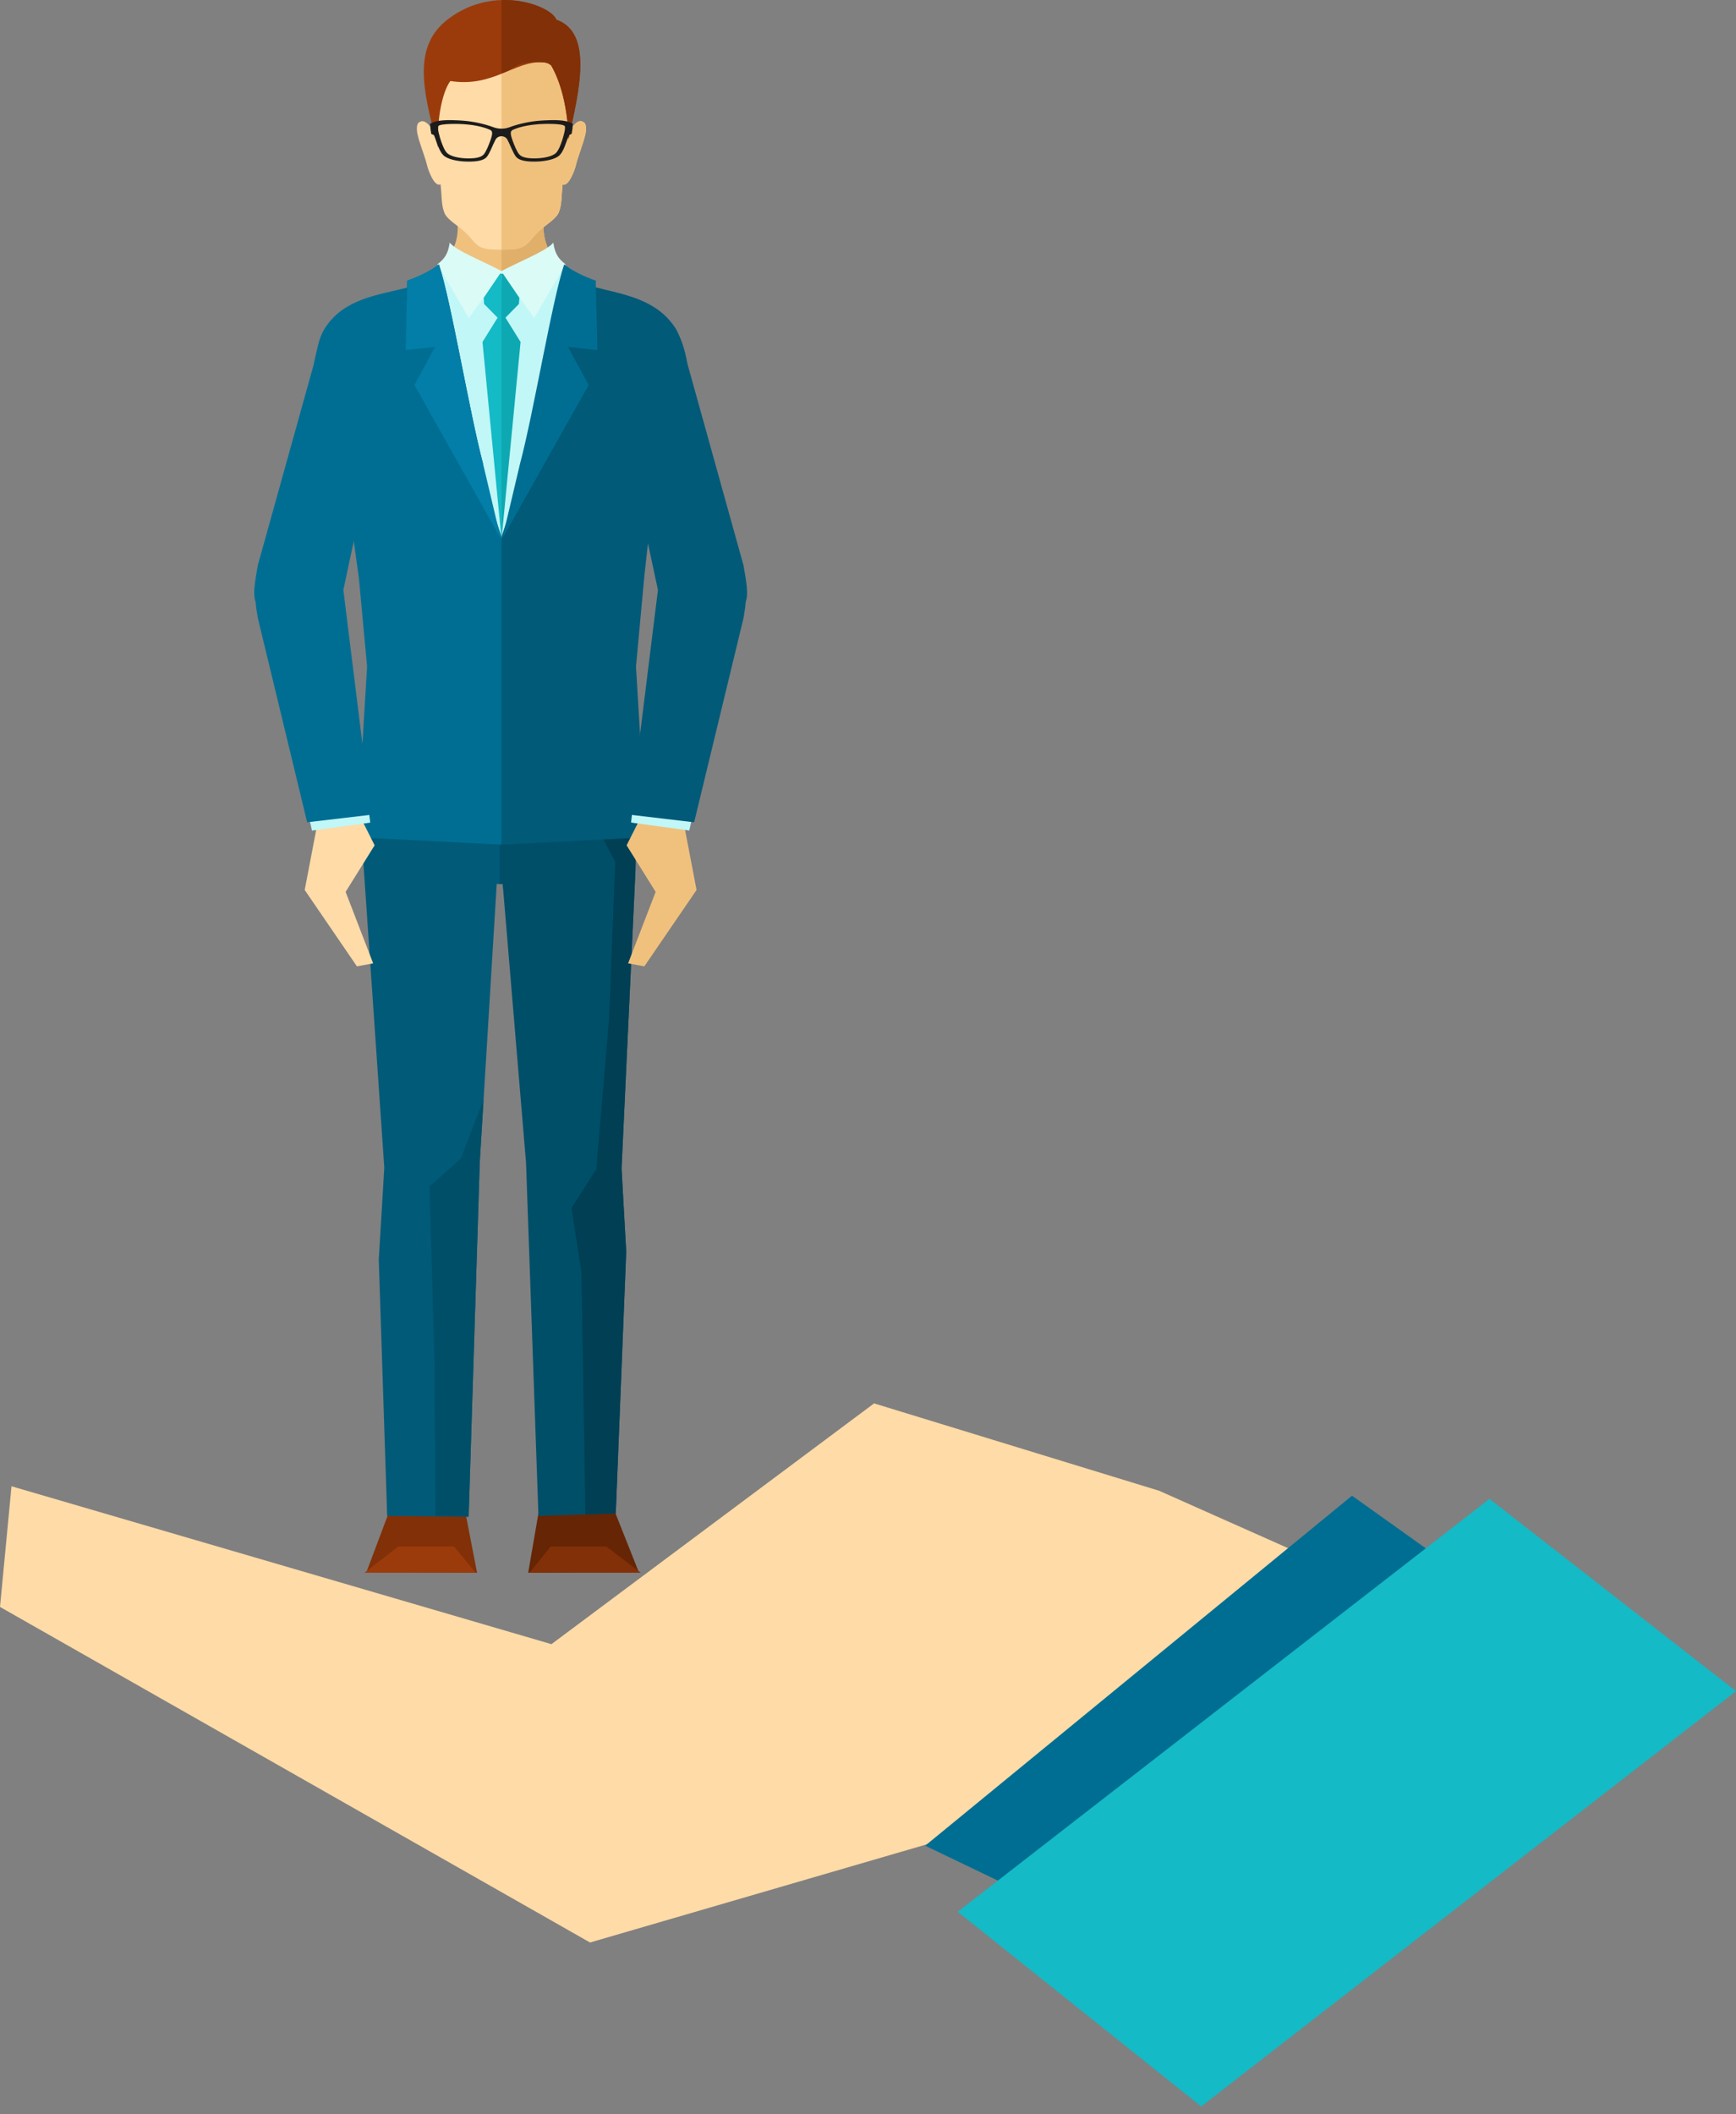 <svg width="46" height="56" viewBox="0 0 46 56" fill="none" xmlns="http://www.w3.org/2000/svg">
<rect x="0" y="0" width="46" height="56" fill="#808080" stroke="none"/>
<path fill-rule="evenodd" clip-rule="evenodd" d="M16.307 40.078H14.268L13.996 41.655L16.925 41.635L16.307 40.078Z" fill="#662505"/>
<path fill-rule="evenodd" clip-rule="evenodd" d="M16.979 41.655L16.066 40.959H14.593L14.032 41.655H16.979Z" fill="#823008"/>
<path fill-rule="evenodd" clip-rule="evenodd" d="M10.296 40.078H12.335L12.641 41.655L9.711 41.635L10.296 40.078Z" fill="#823008"/>
<path fill-rule="evenodd" clip-rule="evenodd" d="M9.658 41.655L10.556 40.959H12.029L12.605 41.655H9.658Z" fill="#9B3B0B"/>
<path fill-rule="evenodd" clip-rule="evenodd" d="M13.162 23.413L12.713 30.774L12.418 40.172L10.259 40.15L10.037 33.363L10.183 30.927L9.597 22.392L9.765 17.644L16.144 17.359L16.252 30.948L16.462 33.217L14.332 30.687L13.32 23.413H13.162Z" fill="#005A78"/>
<path fill-rule="evenodd" clip-rule="evenodd" d="M12.814 29.119L12.713 30.773L12.418 40.171L11.541 40.162L11.514 36.103L11.383 31.424L12.214 30.681L12.814 29.119Z" fill="#004F69"/>
<path fill-rule="evenodd" clip-rule="evenodd" d="M13.241 17.359H16.144L16.888 20.512L16.838 23.058L16.47 30.948L16.593 33.152L16.316 40.084L14.268 40.15L13.939 30.797L13.32 23.413H13.241V17.359Z" fill="#004F69"/>
<path fill-rule="evenodd" clip-rule="evenodd" d="M14.407 17.361H16.144L16.888 20.513L16.838 23.059L16.47 30.95L16.593 33.153L16.316 40.086L15.511 40.112L15.406 33.701L15.143 31.995L15.799 30.968L16.138 26.988L16.302 22.822L15.778 21.838L15.176 20.756L14.407 17.361Z" fill="#003F54"/>
<path fill-rule="evenodd" clip-rule="evenodd" d="M11.923 6.733C12.117 6.452 12.186 6.076 12.078 5.59C12.937 5.606 13.586 5.606 14.446 5.59C14.341 6.064 14.422 6.459 14.629 6.77C14.703 6.881 14.286 7.248 14.389 7.338L13.287 8.681L11.923 6.733Z" fill="#F0C17D"/>
<path fill-rule="evenodd" clip-rule="evenodd" d="M13.289 8.681V5.602C13.656 5.602 14.027 5.598 14.447 5.59C14.34 6.069 14.424 6.466 14.635 6.779C14.882 7.145 13.509 8.451 13.289 8.681Z" fill="#E0AF6A"/>
<path fill-rule="evenodd" clip-rule="evenodd" d="M13.322 6.611C13.314 6.611 13.307 6.611 13.3 6.611C13.024 6.613 12.888 6.608 12.738 6.546C12.594 6.484 12.524 6.342 12.325 6.151C12.156 5.989 11.852 5.822 11.779 5.645C11.689 5.429 11.71 5.194 11.673 4.88C11.515 4.967 11.347 4.517 11.314 4.371C11.265 4.153 11.108 3.784 11.059 3.536C11.032 3.395 11.048 3.282 11.096 3.246C11.199 3.17 11.303 3.211 11.455 3.418C11.465 3.243 11.476 3.062 11.47 2.871C11.459 2.512 11.45 2.216 11.493 1.963C11.537 1.709 11.637 1.497 11.844 1.312V1.311C11.959 1.209 12.089 1.122 12.231 1.052C12.232 1.051 12.234 1.051 12.236 1.05C12.245 1.046 12.254 1.041 12.264 1.036C12.269 1.033 12.274 1.031 12.279 1.028C12.286 1.024 12.293 1.021 12.3 1.018C12.308 1.014 12.315 1.011 12.322 1.008C12.331 1.004 12.338 1 12.346 0.998C12.353 0.994 12.36 0.991 12.367 0.988C12.377 0.984 12.387 0.979 12.397 0.976C12.402 0.974 12.407 0.971 12.412 0.97C12.427 0.963 12.442 0.958 12.457 0.953L12.457 0.952C12.834 0.816 13.261 0.778 13.666 0.838C14.07 0.898 14.45 1.055 14.733 1.308C14.939 1.493 15.038 1.702 15.083 1.956C15.127 2.207 15.118 2.503 15.107 2.86C15.102 3.053 15.114 3.234 15.124 3.41C15.273 3.209 15.376 3.169 15.477 3.244C15.525 3.28 15.543 3.393 15.514 3.535C15.466 3.783 15.309 4.152 15.261 4.37C15.227 4.514 15.063 4.955 14.908 4.882C14.873 5.186 14.892 5.415 14.805 5.627C14.732 5.805 14.43 5.973 14.263 6.137C14.065 6.33 13.995 6.473 13.852 6.536C13.708 6.601 13.577 6.61 13.322 6.611Z" fill="#FFDBA7"/>
<path fill-rule="evenodd" clip-rule="evenodd" d="M13.322 6.61C13.314 6.611 13.307 6.611 13.3 6.611L13.288 6.612V0.813C13.415 0.812 13.541 0.822 13.667 0.84C14.07 0.9 14.451 1.056 14.734 1.309C14.94 1.495 15.039 1.704 15.084 1.957C15.127 2.208 15.118 2.504 15.108 2.862C15.102 3.054 15.115 3.236 15.125 3.412C15.274 3.211 15.377 3.171 15.478 3.246C15.526 3.282 15.543 3.395 15.515 3.536C15.466 3.785 15.31 4.154 15.261 4.371C15.228 4.516 15.064 4.957 14.909 4.883C14.874 5.187 14.893 5.417 14.806 5.628C14.732 5.807 14.431 5.975 14.264 6.138C14.066 6.332 13.996 6.474 13.852 6.538C13.708 6.6 13.577 6.609 13.322 6.61Z" fill="#F0C17D"/>
<path fill-rule="evenodd" clip-rule="evenodd" d="M11.935 2.146C11.806 2.3 11.566 2.901 11.609 3.911C11.175 2.332 10.94 1.206 11.885 0.497C13.124 -0.435 14.621 0.164 14.742 0.521C15.734 0.869 15.337 2.44 15.063 3.69C15.054 3.063 14.922 2.284 14.608 1.738C14.533 1.665 14.452 1.655 14.379 1.65C13.644 1.604 13.062 2.325 11.935 2.146Z" fill="#9B3B0B"/>
<path fill-rule="evenodd" clip-rule="evenodd" d="M13.289 0.001C14.046 -0.024 14.666 0.297 14.742 0.521C15.734 0.869 15.337 2.44 15.063 3.69C15.054 3.063 14.922 2.284 14.608 1.738C14.532 1.665 14.452 1.655 14.379 1.65C13.632 1.603 13.672 1.834 13.289 1.939V0.001H13.289Z" fill="#823008"/>
<path fill-rule="evenodd" clip-rule="evenodd" d="M11.628 7.031L13.296 7.209L14.987 7.02L14.83 18.181H11.802L11.628 7.031Z" fill="#C1F7F7"/>
<path fill-rule="evenodd" clip-rule="evenodd" d="M14.662 6.426C14.703 6.718 14.793 6.852 14.987 7L14.153 8.425L13.27 7.19C13.709 6.948 14.491 6.646 14.662 6.426Z" fill="#DBFBF6"/>
<path fill-rule="evenodd" clip-rule="evenodd" d="M11.916 6.426C11.874 6.718 11.785 6.852 11.59 7L12.425 8.425L13.308 7.19C12.869 6.948 12.086 6.646 11.916 6.426Z" fill="#DBFBF6"/>
<path fill-rule="evenodd" clip-rule="evenodd" d="M11.629 7.002C11.445 7.157 11.119 7.318 10.774 7.44L10.791 7.453L10.747 9.273L11.527 9.187L11.073 9.793L11.76 12.288H12.801C12.436 10.915 11.947 7.946 11.629 7.002Z" fill="#026499"/>
<path fill-rule="evenodd" clip-rule="evenodd" d="M9.454 22.177L13.29 22.371L13.54 20.228L16.823 20.107L16.776 18L17.273 12.716H18.326C18.325 12.398 18.217 11.612 18.108 10.911C18.111 9.914 18.1 9.112 17.789 8.654C17.307 7.948 16.501 7.827 15.778 7.654C15.382 7.56 15.402 11.033 15.123 10.802L15.11 10.79L13.565 14.286L13.316 14.375L13.291 14.221L11.462 8.694L11.107 7.525L11.079 7.535L11.071 7.536C11.009 7.548 10.899 7.569 10.765 7.624C10.014 7.815 9.143 7.907 8.634 8.654C8.413 8.978 8.362 9.425 8.336 9.808C8.27 10.452 8.098 12.178 8.097 12.685L9.152 12.716L9.512 15.333L9.727 17.657L9.454 22.177Z" fill="#006E93"/>
<path fill-rule="evenodd" clip-rule="evenodd" d="M17.125 22.177L13.289 22.371V14.221L15.512 7.5C15.569 7.513 15.67 7.557 15.785 7.611C16.525 7.799 17.374 7.923 17.872 8.654C18.093 8.977 18.163 9.473 18.183 10.087C18.263 10.84 18.409 12.259 18.409 12.716H17.356L17.077 15.222L16.852 17.657L17.125 22.177Z" fill="#005A78"/>
<path fill-rule="evenodd" clip-rule="evenodd" d="M13.25 7.249L12.817 7.888L12.827 8.05L13.185 8.414L12.785 9.058L13.286 14.246L13.289 14.177L13.367 9.497L13.289 7.248L13.25 7.249Z" fill="#14BAC6"/>
<path fill-rule="evenodd" clip-rule="evenodd" d="M13.328 7.249L13.762 7.888L13.751 8.05L13.394 8.414L13.794 9.058L13.293 14.246L13.289 14.177V7.248L13.328 7.249Z" fill="#0EA8B3"/>
<path fill-rule="evenodd" clip-rule="evenodd" d="M8.393 21.904L8.074 23.572L9.457 25.594L9.888 25.516L9.158 23.622L9.927 22.389L9.483 21.508L8.393 21.389V21.904Z" fill="#FFDBA7"/>
<path fill-rule="evenodd" clip-rule="evenodd" d="M8.205 21.718L8.266 21.999L9.81 21.788L9.756 21.336L8.205 21.718Z" fill="#C1F7F7"/>
<path fill-rule="evenodd" clip-rule="evenodd" d="M9.098 15.626L9.836 21.579L8.139 21.779L6.831 16.366C6.801 16.201 6.782 16.061 6.773 15.942C6.7 15.735 6.748 15.454 6.83 14.978L8.314 9.649C8.405 9.16 8.508 8.928 8.591 8.811C8.72 8.632 8.92 8.779 9.7 8.978L10.191 10.519L9.098 15.626Z" fill="#006E93"/>
<path fill-rule="evenodd" clip-rule="evenodd" d="M18.138 21.904L18.457 23.572L17.074 25.594L16.643 25.516L17.373 23.622L16.604 22.389L17.049 21.508L18.138 21.389V21.904Z" fill="#F0C17D"/>
<path fill-rule="evenodd" clip-rule="evenodd" d="M18.327 21.716L18.265 21.997L16.721 21.786L16.776 21.334L18.327 21.716Z" fill="#C1F7F7"/>
<path fill-rule="evenodd" clip-rule="evenodd" d="M17.434 15.626L16.696 21.579L18.393 21.779L19.702 16.366C19.731 16.201 19.751 16.061 19.759 15.942C19.833 15.735 19.784 15.454 19.702 14.978L18.219 9.649C18.128 9.16 18.025 8.928 17.941 8.811C17.812 8.632 17.613 8.779 16.833 8.978L16.341 10.519L17.434 15.626Z" fill="#005A78"/>
<path fill-rule="evenodd" clip-rule="evenodd" d="M13.445 3.699C13.514 3.825 13.6 4.07 13.68 4.16C13.763 4.253 13.946 4.285 14.201 4.28C14.445 4.276 14.726 4.22 14.834 4.105C14.939 3.993 14.985 3.809 15.074 3.581L15.148 3.545C15.166 3.448 15.174 3.379 15.179 3.28C15.16 3.268 15.089 3.231 15.004 3.211C14.782 3.161 14.422 3.188 14.306 3.196C14.058 3.214 13.76 3.273 13.498 3.371C13.366 3.42 13.21 3.42 13.078 3.371C12.815 3.273 12.517 3.214 12.269 3.196C12.153 3.188 11.793 3.161 11.572 3.211C11.485 3.23 11.415 3.267 11.396 3.28C11.402 3.379 11.409 3.448 11.427 3.545L11.501 3.581C11.59 3.809 11.636 3.993 11.741 4.105C11.849 4.22 12.13 4.276 12.374 4.28C12.629 4.285 12.812 4.253 12.895 4.16C12.975 4.07 13.061 3.825 13.13 3.699C13.196 3.578 13.38 3.578 13.445 3.699ZM13.584 3.727C13.519 3.547 13.514 3.471 13.595 3.436C13.812 3.341 14.08 3.303 14.29 3.288C14.396 3.28 14.899 3.265 14.963 3.338C15.001 3.382 14.914 3.666 14.889 3.739C14.842 3.869 14.803 3.975 14.737 4.046C14.645 4.144 14.407 4.19 14.201 4.194C13.985 4.199 13.832 4.172 13.762 4.092C13.694 4.018 13.626 3.841 13.584 3.727ZM12.992 3.727C12.95 3.841 12.882 4.018 12.815 4.093C12.744 4.172 12.59 4.199 12.375 4.195C12.169 4.191 11.931 4.144 11.84 4.046C11.774 3.975 11.735 3.869 11.688 3.74C11.662 3.667 11.576 3.382 11.613 3.339C11.678 3.266 12.181 3.281 12.286 3.289C12.496 3.303 12.765 3.342 12.982 3.437C13.061 3.471 13.056 3.547 12.992 3.727Z" fill="#1C1C1C"/>
<path fill-rule="evenodd" clip-rule="evenodd" d="M14.95 7.002C15.133 7.157 15.459 7.318 15.803 7.44L15.786 7.453L15.83 9.273L15.05 9.187L15.599 10.198L13.309 14.269L13.778 12.288C14.142 10.922 14.629 7.953 14.95 7.002Z" fill="#006E93"/>
<path fill-rule="evenodd" clip-rule="evenodd" d="M11.63 7.002C11.446 7.157 11.12 7.318 10.775 7.44L10.793 7.453L10.749 9.273L11.529 9.187L10.981 10.198L13.27 14.269L12.801 12.288C12.437 10.922 11.951 7.953 11.63 7.002Z" fill="#027EA8"/>
<path fill-rule="evenodd" clip-rule="evenodd" d="M26.935 48.156L15.635 51.449L0 42.561L0.305 39.365L14.612 43.547L23.161 37.17L30.714 39.484L37.502 42.504L31.419 47.788L26.935 48.156Z" fill="#FFDBA7"/>
<path fill-rule="evenodd" clip-rule="evenodd" d="M38.545 41.554L35.825 39.615L24.515 48.885L26.826 49.994L38.545 41.554Z" fill="#006E93"/>
<path fill-rule="evenodd" clip-rule="evenodd" d="M39.468 39.699L46.001 44.792L31.829 55.791L25.377 50.635L39.468 39.699Z" fill="#14BAC6"/>
</svg>
